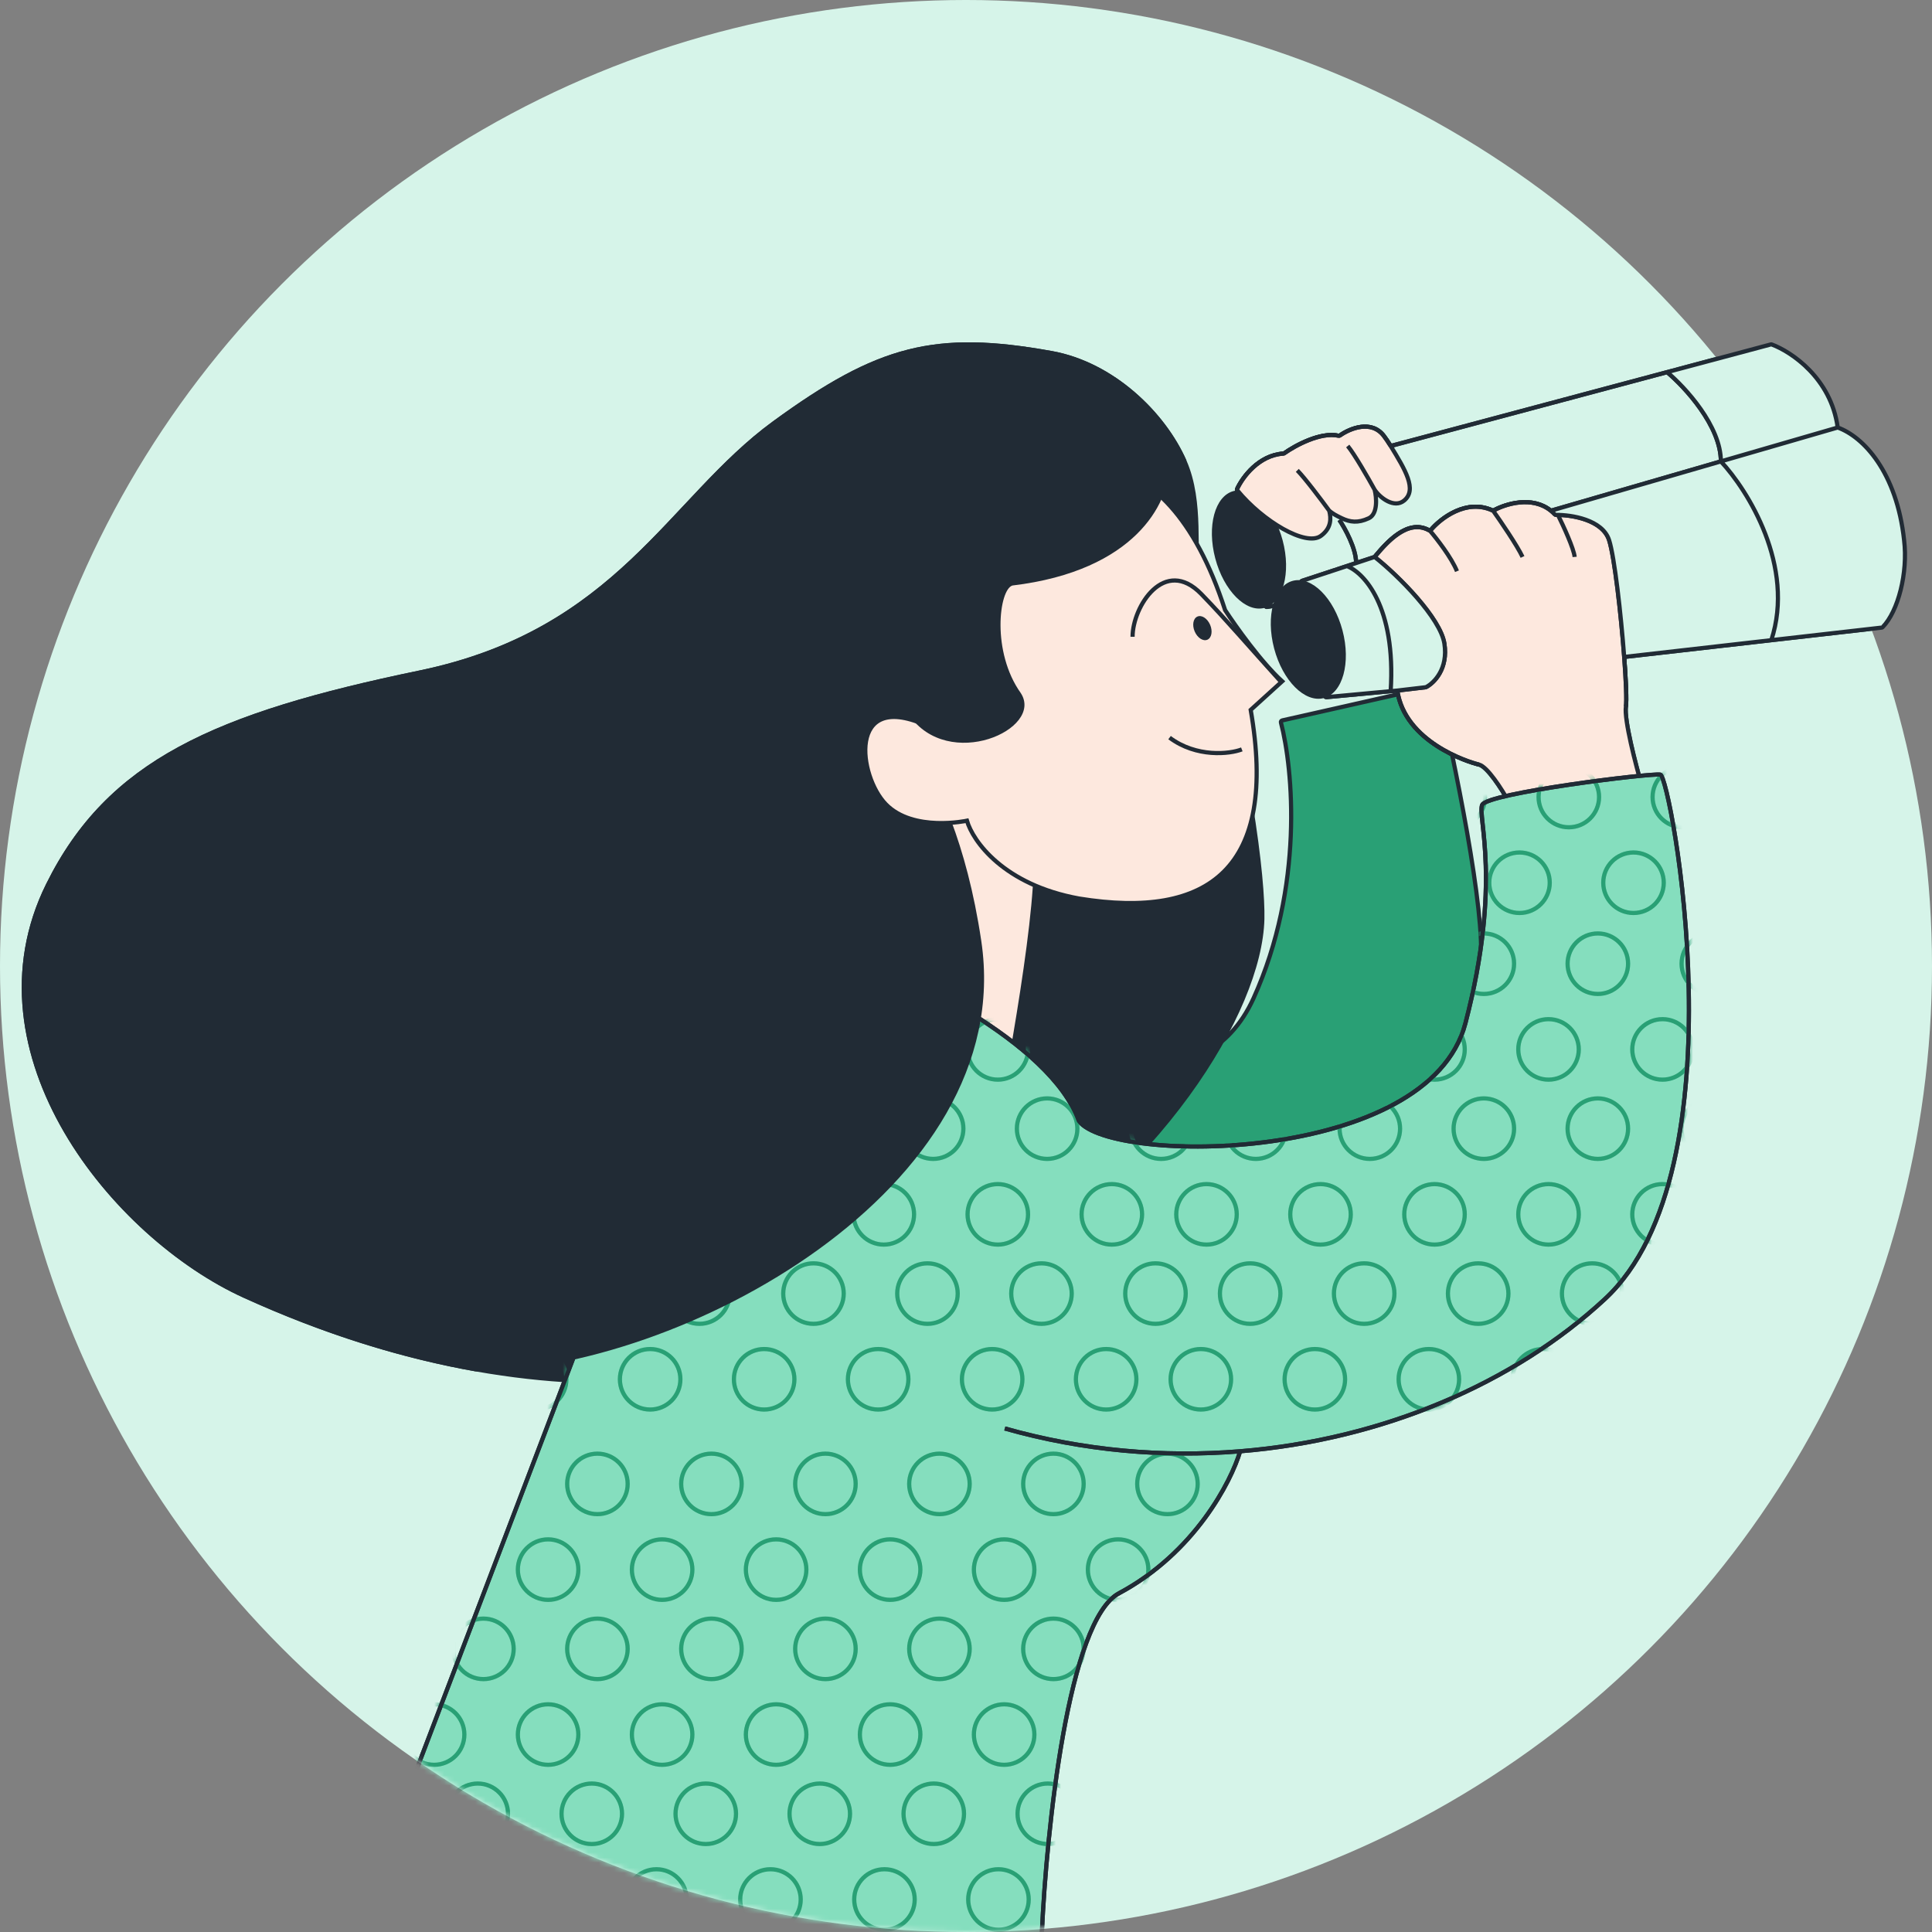 <?xml version="1.0" encoding="UTF-8"?> <svg xmlns="http://www.w3.org/2000/svg" width="376" height="376" viewBox="0 0 376 376" fill="none"><rect x="0" y="0" width="376" height="376" fill="#808080" stroke="none"/> <circle cx="188" cy="188" r="188" fill="#D6F4E9"></circle> <mask id="mask0_1215_568" style="mask-type:alpha" maskUnits="userSpaceOnUse" x="0" y="0" width="376" height="376"> <circle cx="188" cy="188" r="188" fill="#D6F4E9"></circle> </mask> <g mask="url(#mask0_1215_568)"> <path d="M243.97 194.259C234.294 215.649 207.52 207.595 194.33 200.414C194.036 200.254 193.713 200.587 193.882 200.877L218.322 242.774C218.399 242.907 218.558 242.968 218.704 242.921L283.683 222.128C283.803 222.089 283.89 221.99 283.906 221.865C284.901 214.343 287.095 197.246 288.133 187.389C289.172 177.517 282.99 147.703 279.7 133.72C279.659 133.545 279.486 133.445 279.311 133.484L249.538 140.208C249.356 140.249 249.243 140.424 249.29 140.604C251.657 149.666 253.797 172.537 243.97 194.259Z" fill="#33C892"></path> <path d="M243.97 194.259C234.294 215.649 207.52 207.595 194.33 200.414C194.036 200.254 193.713 200.587 193.882 200.877L218.322 242.774C218.399 242.907 218.558 242.968 218.704 242.921L283.683 222.128C283.803 222.089 283.89 221.99 283.906 221.865C284.901 214.343 287.095 197.246 288.133 187.389C289.172 177.517 282.99 147.703 279.7 133.72C279.659 133.545 279.486 133.445 279.311 133.484L249.538 140.208C249.356 140.249 249.243 140.424 249.29 140.604C251.657 149.666 253.797 172.537 243.97 194.259Z" fill="black" fill-opacity="0.2"></path> <path d="M243.97 194.259C234.294 215.649 207.52 207.595 194.33 200.414C194.036 200.254 193.713 200.587 193.882 200.877L218.322 242.774C218.399 242.907 218.558 242.968 218.704 242.921L283.683 222.128C283.803 222.089 283.89 221.99 283.906 221.865C284.901 214.343 287.095 197.246 288.133 187.389C289.172 177.517 282.99 147.703 279.7 133.72C279.659 133.545 279.486 133.445 279.311 133.484L249.538 140.208C249.356 140.249 249.243 140.424 249.29 140.604C251.657 149.666 253.797 172.537 243.97 194.259Z" stroke="#212B35" stroke-width="0.814"></path> <path d="M293.59 155.96C292.284 153.612 289.461 149.171 287.806 148.789C285.679 148.298 273.412 144.373 271.94 134.395L270.647 134.515L258.164 135.677C257.998 135.692 257.848 135.581 257.813 135.418L253.921 116.894L246.604 118.117C246.368 118.157 246.169 117.938 246.217 117.703C247.4 111.943 243.155 100.632 240.76 95.434C240.72 95.349 240.72 95.256 240.759 95.171C241.799 92.908 244.941 88.584 249.762 88.276C249.825 88.272 249.884 88.252 249.935 88.216C252.075 86.7 257.019 84.008 260.503 84.799C260.599 84.82 260.699 84.802 260.779 84.745C262.696 83.391 266.891 81.636 269.323 84.835C269.709 85.344 270.113 85.938 270.519 86.59C270.595 86.713 270.743 86.772 270.883 86.735L324.444 72.425L344.627 67.033C344.691 67.016 344.757 67.018 344.82 67.041C348.617 68.455 356.35 73.596 357.647 83.2C362.663 84.999 369.13 91.901 370.569 105.117C371.347 111.474 369.403 118.998 366.395 122.049C366.344 122.101 366.277 122.132 366.204 122.141L344.726 124.589L316.095 127.853C316.446 132.513 316.605 136.334 316.429 137.503C316.048 140.045 318.311 148.76 319.59 153.154C319.647 153.351 319.512 153.551 319.308 153.572L293.91 156.127C293.779 156.141 293.654 156.075 293.59 155.96Z" fill="#D6F4E9"></path> <path d="M271.94 134.395C273.412 144.373 285.679 148.298 287.806 148.789C289.461 149.171 292.284 153.612 293.59 155.96C293.654 156.075 293.779 156.141 293.91 156.127L319.308 153.572C319.512 153.551 319.647 153.351 319.59 153.154C318.311 148.76 316.048 140.045 316.429 137.503C316.605 136.334 316.446 132.513 316.095 127.853M271.94 134.395L277.444 133.748C277.482 133.743 277.517 133.733 277.551 133.715C279.089 132.918 281.876 130.154 281.099 125.236C280.314 120.263 272.158 112.041 267.524 108.388M271.94 134.395L270.647 134.515M267.524 108.388C269.716 105.768 273.838 100.893 278.07 103.175C278.213 103.253 278.395 103.224 278.502 103.1C280.518 100.757 285.41 97.058 290.43 99.32C290.528 99.364 290.64 99.362 290.733 99.311C293.121 98.015 298.229 96.487 301.827 99.392M267.524 108.388L263.925 109.574M301.827 99.392C302.09 99.604 302.344 99.84 302.589 100.101C302.654 100.17 302.742 100.209 302.837 100.208C305.836 100.186 311.871 101.127 313.158 105.117C314.209 108.376 315.463 119.471 316.095 127.853M301.827 99.392L334.912 89.795M357.647 83.2C362.663 84.999 369.13 91.901 370.569 105.117C371.347 111.474 369.403 118.998 366.395 122.049C366.344 122.101 366.277 122.132 366.204 122.141L344.726 124.589M357.647 83.2C356.35 73.596 348.617 68.455 344.82 67.041C344.757 67.018 344.691 67.016 344.627 67.033L324.444 72.425M357.647 83.2L334.912 89.795M316.095 127.853L344.726 124.589M253.921 116.894L257.813 135.418C257.848 135.581 257.998 135.692 258.164 135.677L270.647 134.515M253.921 116.894L253.19 113.418C253.156 113.255 253.25 113.092 253.408 113.04L262.126 110.167M253.921 116.894L246.604 118.117C246.368 118.157 246.169 117.938 246.217 117.703C247.4 111.943 243.155 100.632 240.76 95.434C240.72 95.349 240.72 95.256 240.759 95.171C241.799 92.908 244.941 88.584 249.762 88.276C249.825 88.272 249.884 88.252 249.935 88.216C252.075 86.7 257.019 84.008 260.503 84.799C260.599 84.82 260.699 84.802 260.779 84.745C262.696 83.391 266.891 81.636 269.323 84.835C269.709 85.344 270.113 85.938 270.519 86.59C270.595 86.713 270.743 86.772 270.883 86.735L324.444 72.425M324.444 72.425C327.933 75.343 334.912 82.902 334.912 89.795M334.912 89.795C340.146 95.398 349.436 110.201 344.726 124.589M260.654 101.184C261.744 102.795 263.925 106.728 263.925 109.574M263.925 109.574L262.126 110.167M262.126 110.167C265.408 111.399 271.706 117.994 270.647 134.515" stroke="#212B35" stroke-width="0.814"></path> <ellipse cx="243.073" cy="106.938" rx="6.788" ry="11.761" transform="rotate(-14.821 243.073 106.938)" fill="#212B35"></ellipse> <path d="M287.806 148.789C289.461 149.171 292.284 153.612 293.59 155.96C293.654 156.075 293.779 156.141 293.91 156.128L319.308 153.572C319.512 153.551 319.647 153.351 319.59 153.155C318.311 148.76 316.048 140.045 316.429 137.503C316.605 136.334 316.446 132.513 316.095 127.853C315.463 119.471 314.209 108.376 313.158 105.117C311.921 101.282 306.298 100.264 303.2 100.211C303.075 100.208 302.955 100.208 302.839 100.209C302.744 100.209 302.654 100.17 302.589 100.101C302.344 99.84 302.09 99.605 301.827 99.393C298.153 96.426 292.906 98.082 290.586 99.393C285.352 96.906 280.227 100.974 278.319 103.318C274.136 100.783 270.025 105.41 267.74 108.131C267.621 108.272 267.64 108.481 267.784 108.596C272.457 112.345 280.329 120.355 281.099 125.236C281.876 130.155 279.089 132.918 277.551 133.716C277.517 133.733 277.482 133.743 277.444 133.748L271.94 134.395C273.412 144.373 285.679 148.298 287.806 148.789Z" fill="#FDE8DE"></path> <path d="M249.762 88.276C244.975 88.582 241.843 92.848 240.781 95.123C240.729 95.234 240.747 95.363 240.825 95.457C245.75 101.441 254.136 106.423 257.056 104.3C259.14 102.784 259.073 100.865 258.691 99.393C259.326 99.937 260.006 100.326 261.145 100.865C262.743 101.62 264.252 101.846 266.379 100.865C268.187 100.03 267.905 96.776 267.524 95.304C268.614 96.939 271.351 98.971 273.248 97.43C275.85 95.316 273.492 91.456 270.697 86.881L270.647 86.798C270.198 86.064 269.75 85.397 269.323 84.835C266.891 81.636 262.696 83.391 260.779 84.745C260.699 84.802 260.599 84.821 260.503 84.799C257.019 84.009 252.075 86.7 249.935 88.216C249.884 88.252 249.825 88.272 249.762 88.276Z" fill="#FDE8DE"></path> <path d="M271.94 134.395C273.412 144.373 285.679 148.298 287.806 148.789C289.461 149.171 292.284 153.612 293.59 155.96C293.654 156.075 293.779 156.141 293.91 156.128L319.308 153.572C319.512 153.551 319.647 153.351 319.59 153.155C318.311 148.76 316.048 140.045 316.429 137.503C316.605 136.334 316.446 132.513 316.095 127.853C315.463 119.471 314.209 108.376 313.158 105.117C311.921 101.282 306.298 100.264 303.2 100.211M271.94 134.395L277.444 133.748C277.482 133.743 277.517 133.733 277.551 133.716C279.089 132.918 281.876 130.155 281.099 125.236C280.329 120.355 272.457 112.345 267.784 108.596C267.64 108.481 267.621 108.272 267.74 108.131C270.025 105.41 274.136 100.783 278.319 103.318M271.94 134.395L270.647 134.516M278.319 103.318C280.227 100.974 285.352 96.906 290.586 99.393M278.319 103.318C279.627 104.845 282.506 108.552 283.553 111.169M290.586 99.393C292.906 98.082 298.153 96.426 301.827 99.393C302.09 99.605 302.344 99.84 302.589 100.101C302.654 100.17 302.744 100.209 302.839 100.209C302.955 100.208 303.075 100.208 303.2 100.211M290.586 99.393C292.058 101.464 295.264 106.164 296.311 108.389M267.524 95.304C268.614 96.939 271.351 98.971 273.248 97.43C275.865 95.304 273.463 91.409 270.647 86.798C270.198 86.064 269.75 85.397 269.323 84.835C266.891 81.636 262.696 83.391 260.779 84.745C260.699 84.802 260.599 84.821 260.503 84.799C257.019 84.009 252.075 86.7 249.935 88.216C249.884 88.252 249.825 88.272 249.762 88.276C244.975 88.582 241.843 92.848 240.781 95.123C240.729 95.234 240.747 95.363 240.825 95.457C245.75 101.441 254.136 106.423 257.056 104.3C259.14 102.784 259.073 100.865 258.691 99.393M267.524 95.304C267.905 96.776 268.187 100.03 266.379 100.865C264.252 101.846 262.743 101.62 261.145 100.865C260.006 100.326 259.326 99.937 258.691 99.393M267.524 95.304C266.324 93.123 263.598 88.368 262.29 86.798M258.691 99.393C257.219 97.375 253.915 92.981 252.476 91.542M303.2 100.211C304.229 102.282 306.321 106.818 306.452 108.389" stroke="#212B35" stroke-width="0.814"></path> <path d="M246.076 178.865C246.259 171.28 243.747 147.89 233.744 112.126C232.596 108.022 234.516 97.794 230.885 89.579C226.776 80.281 216.781 70.488 204.715 68.316C181.989 64.225 170.849 67.085 150.403 82.021C129.957 96.957 120.18 122.494 81.585 130.498C41.708 138.767 20.918 147.945 8.989 172.019C-7.43 205.156 21.92 240.959 47.404 252.556C166.512 306.759 245.201 215.207 246.076 178.865Z" fill="#212B35"></path> <path d="M159.076 217.296L171.95 151.586C172.48 148.881 175.673 147.681 177.854 149.368L200.154 166.621C201.057 167.32 201.594 168.391 201.56 169.533C201.086 185.374 194.288 219.85 192.799 227.242C192.612 228.166 192.087 228.971 191.282 229.462C178.531 237.242 166.097 226.674 160.033 220.542C159.19 219.689 158.845 218.473 159.076 217.296Z" fill="#FDE8DE" stroke="#212B35" stroke-width="0.814"></path> <path d="M209.933 218.097C204.428 202.761 175.48 188.96 161.444 183.878C161.301 183.826 161.148 183.883 161.066 184.011L115.101 255.077C115.088 255.097 115.078 255.117 115.07 255.139L81.133 344.222C81.089 344.339 81.114 344.47 81.199 344.561C111.512 377.027 174.471 379.395 202.481 376.499C202.642 376.482 202.757 376.359 202.764 376.197C203.663 356.141 207.901 315.274 217.8 310.064C232.455 302.213 239.608 288.38 241.353 282.445C269.124 280.189 294.677 269.202 312.34 252.816C339.491 227.628 325.098 151.08 323.135 150.753C321.172 150.425 289.441 154.351 288.46 156.641C287.478 158.931 292.385 171.689 285.188 199.168C278.001 226.608 216.336 226.646 209.975 218.176C209.956 218.151 209.944 218.126 209.933 218.097Z" fill="#33C892"></path> <path d="M209.933 218.097C204.428 202.761 175.48 188.96 161.444 183.878C161.301 183.826 161.148 183.883 161.066 184.011L115.101 255.077C115.088 255.097 115.078 255.117 115.07 255.139L81.133 344.222C81.089 344.339 81.114 344.47 81.199 344.561C111.512 377.027 174.471 379.395 202.481 376.499C202.642 376.482 202.757 376.359 202.764 376.197C203.663 356.141 207.901 315.274 217.8 310.064C232.455 302.213 239.608 288.38 241.353 282.445C269.124 280.189 294.677 269.202 312.34 252.816C339.491 227.628 325.098 151.08 323.135 150.753C321.172 150.425 289.441 154.351 288.46 156.641C287.478 158.931 292.385 171.689 285.188 199.168C278.001 226.608 216.336 226.646 209.975 218.176C209.956 218.151 209.944 218.126 209.933 218.097Z" fill="white" fill-opacity="0.4"></path> <path d="M195.555 278.005C210.875 282.35 226.434 283.657 241.353 282.445M241.353 282.445C269.124 280.189 294.677 269.202 312.34 252.816C339.491 227.628 325.098 151.08 323.135 150.753C321.172 150.425 289.441 154.351 288.46 156.641C287.478 158.931 292.385 171.689 285.188 199.168C278.001 226.608 216.336 226.646 209.975 218.176C209.956 218.151 209.944 218.126 209.933 218.097C204.428 202.761 175.48 188.96 161.444 183.878C161.301 183.826 161.148 183.883 161.066 184.011L115.101 255.077C115.088 255.097 115.078 255.117 115.07 255.139L81.133 344.222C81.089 344.339 81.114 344.47 81.199 344.561C111.512 377.027 174.471 379.395 202.481 376.499C202.642 376.482 202.757 376.359 202.764 376.197C203.663 356.141 207.901 315.274 217.8 310.064C232.455 302.213 239.608 288.38 241.353 282.445Z" stroke="#212B35" stroke-width="0.814"></path> <mask id="mask1_1215_568" style="mask-type:alpha" maskUnits="userSpaceOnUse" x="80" y="150" width="250" height="228"> <path d="M209.937 218.096C204.432 202.76 175.484 188.959 161.448 183.877C161.305 183.825 161.152 183.882 161.07 184.01L115.104 255.076C115.092 255.096 115.082 255.116 115.073 255.138L81.137 344.221C81.093 344.338 81.118 344.469 81.203 344.56C111.516 377.026 174.475 379.394 202.485 376.498C202.646 376.481 202.761 376.358 202.768 376.196C203.667 356.14 207.904 315.273 217.804 310.063C232.459 302.212 239.612 288.379 241.357 282.444C269.128 280.188 294.681 269.201 312.344 252.815C339.495 227.627 325.102 151.079 323.139 150.752C321.176 150.425 289.445 154.35 288.463 156.64C287.482 158.93 292.389 171.688 285.192 199.167C278.005 226.607 216.34 226.645 209.979 218.175C209.96 218.15 209.948 218.125 209.937 218.096Z" fill="#85DEBE"></path> <path d="M195.559 278.004C210.879 282.349 226.438 283.656 241.357 282.444M241.357 282.444C269.128 280.188 294.681 269.201 312.344 252.815C339.495 227.627 325.102 151.079 323.139 150.752C321.176 150.425 289.445 154.35 288.463 156.64C287.482 158.93 292.389 171.688 285.192 199.167C278.005 226.607 216.34 226.645 209.979 218.175C209.96 218.15 209.948 218.125 209.937 218.096C204.432 202.76 175.484 188.959 161.448 183.877C161.305 183.825 161.152 183.882 161.07 184.01L115.104 255.076C115.092 255.096 115.082 255.116 115.073 255.138L81.137 344.221C81.093 344.338 81.118 344.469 81.203 344.56C111.516 377.026 174.475 379.394 202.485 376.498C202.646 376.481 202.761 376.358 202.768 376.196C203.667 356.14 207.904 315.273 217.804 310.063C232.459 302.212 239.612 288.379 241.357 282.444Z" stroke="black" stroke-width="0.814"></path> </mask> <g mask="url(#mask1_1215_568)"> <circle cx="116.269" cy="288.793" r="5.887" stroke="#33C892" stroke-width="0.814"></circle> <circle cx="116.269" cy="288.793" r="5.887" stroke="black" stroke-opacity="0.2" stroke-width="0.814"></circle> <circle cx="94.081" cy="320.895" r="5.887" stroke="#33C892" stroke-width="0.814"></circle> <circle cx="94.081" cy="320.895" r="5.887" stroke="black" stroke-opacity="0.2" stroke-width="0.814"></circle> <circle cx="92.98" cy="352.994" r="5.887" stroke="#33C892" stroke-width="0.814"></circle> <circle cx="92.98" cy="352.994" r="5.887" stroke="black" stroke-opacity="0.2" stroke-width="0.814"></circle> <circle cx="106.671" cy="305.473" r="5.887" stroke="#33C892" stroke-width="0.814"></circle> <circle cx="106.671" cy="305.473" r="5.887" stroke="black" stroke-opacity="0.2" stroke-width="0.814"></circle> <circle cx="84.484" cy="337.574" r="5.887" stroke="#33C892" stroke-width="0.814"></circle> <circle cx="84.484" cy="337.574" r="5.887" stroke="black" stroke-opacity="0.2" stroke-width="0.814"></circle> <circle cx="83.382" cy="369.674" r="5.887" stroke="#33C892" stroke-width="0.814"></circle> <circle cx="83.382" cy="369.674" r="5.887" stroke="black" stroke-opacity="0.2" stroke-width="0.814"></circle> <circle cx="138.456" cy="288.793" r="5.887" stroke="#33C892" stroke-width="0.814"></circle> <circle cx="138.456" cy="288.793" r="5.887" stroke="black" stroke-opacity="0.2" stroke-width="0.814"></circle> <circle cx="116.269" cy="320.895" r="5.887" stroke="#33C892" stroke-width="0.814"></circle> <circle cx="116.269" cy="320.895" r="5.887" stroke="black" stroke-opacity="0.2" stroke-width="0.814"></circle> <circle cx="115.169" cy="352.994" r="5.887" stroke="#33C892" stroke-width="0.814"></circle> <circle cx="115.169" cy="352.994" r="5.887" stroke="black" stroke-opacity="0.2" stroke-width="0.814"></circle> <circle cx="128.859" cy="305.473" r="5.887" stroke="#33C892" stroke-width="0.814"></circle> <circle cx="128.859" cy="305.473" r="5.887" stroke="black" stroke-opacity="0.2" stroke-width="0.814"></circle> <circle cx="106.671" cy="337.574" r="5.887" stroke="#33C892" stroke-width="0.814"></circle> <circle cx="106.671" cy="337.574" r="5.887" stroke="black" stroke-opacity="0.2" stroke-width="0.814"></circle> <circle cx="105.57" cy="369.674" r="5.887" stroke="#33C892" stroke-width="0.814"></circle> <circle cx="105.57" cy="369.674" r="5.887" stroke="black" stroke-opacity="0.2" stroke-width="0.814"></circle> <circle cx="160.642" cy="288.793" r="5.887" stroke="#33C892" stroke-width="0.814"></circle> <circle cx="160.642" cy="288.793" r="5.887" stroke="black" stroke-opacity="0.2" stroke-width="0.814"></circle> <circle cx="138.456" cy="320.895" r="5.887" stroke="#33C892" stroke-width="0.814"></circle> <circle cx="138.456" cy="320.895" r="5.887" stroke="black" stroke-opacity="0.2" stroke-width="0.814"></circle> <circle cx="137.355" cy="352.994" r="5.887" stroke="#33C892" stroke-width="0.814"></circle> <circle cx="137.355" cy="352.994" r="5.887" stroke="black" stroke-opacity="0.2" stroke-width="0.814"></circle> <circle cx="151.046" cy="305.473" r="5.887" stroke="#33C892" stroke-width="0.814"></circle> <circle cx="151.046" cy="305.473" r="5.887" stroke="black" stroke-opacity="0.2" stroke-width="0.814"></circle> <circle cx="128.859" cy="337.574" r="5.887" stroke="#33C892" stroke-width="0.814"></circle> <circle cx="128.859" cy="337.574" r="5.887" stroke="black" stroke-opacity="0.2" stroke-width="0.814"></circle> <circle cx="127.757" cy="369.674" r="5.887" stroke="#33C892" stroke-width="0.814"></circle> <circle cx="127.757" cy="369.674" r="5.887" stroke="black" stroke-opacity="0.2" stroke-width="0.814"></circle> <circle cx="182.829" cy="288.793" r="5.887" stroke="#33C892" stroke-width="0.814"></circle> <circle cx="182.829" cy="288.793" r="5.887" stroke="black" stroke-opacity="0.2" stroke-width="0.814"></circle> <circle cx="160.642" cy="320.895" r="5.887" stroke="#33C892" stroke-width="0.814"></circle> <circle cx="160.642" cy="320.895" r="5.887" stroke="black" stroke-opacity="0.2" stroke-width="0.814"></circle> <circle cx="159.54" cy="352.993" r="5.887" stroke="#33C892" stroke-width="0.814"></circle> <circle cx="159.54" cy="352.993" r="5.887" stroke="black" stroke-opacity="0.2" stroke-width="0.814"></circle> <circle cx="173.232" cy="305.472" r="5.887" stroke="#33C892" stroke-width="0.814"></circle> <circle cx="173.232" cy="305.472" r="5.887" stroke="black" stroke-opacity="0.2" stroke-width="0.814"></circle> <circle cx="151.046" cy="337.574" r="5.887" stroke="#33C892" stroke-width="0.814"></circle> <circle cx="151.046" cy="337.574" r="5.887" stroke="black" stroke-opacity="0.2" stroke-width="0.814"></circle> <circle cx="149.945" cy="369.674" r="5.887" stroke="#33C892" stroke-width="0.814"></circle> <circle cx="149.945" cy="369.674" r="5.887" stroke="black" stroke-opacity="0.2" stroke-width="0.814"></circle> <circle cx="205.015" cy="288.793" r="5.887" stroke="#33C892" stroke-width="0.814"></circle> <circle cx="205.015" cy="288.793" r="5.887" stroke="black" stroke-opacity="0.2" stroke-width="0.814"></circle> <circle cx="182.829" cy="320.895" r="5.887" stroke="#33C892" stroke-width="0.814"></circle> <circle cx="182.829" cy="320.895" r="5.887" stroke="black" stroke-opacity="0.2" stroke-width="0.814"></circle> <circle cx="181.728" cy="352.993" r="5.887" stroke="#33C892" stroke-width="0.814"></circle> <circle cx="181.728" cy="352.993" r="5.887" stroke="black" stroke-opacity="0.2" stroke-width="0.814"></circle> <circle cx="195.421" cy="305.473" r="5.887" stroke="#33C892" stroke-width="0.814"></circle> <circle cx="195.421" cy="305.473" r="5.887" stroke="black" stroke-opacity="0.2" stroke-width="0.814"></circle> <circle cx="173.232" cy="337.573" r="5.887" stroke="#33C892" stroke-width="0.814"></circle> <circle cx="173.232" cy="337.573" r="5.887" stroke="black" stroke-opacity="0.2" stroke-width="0.814"></circle> <circle cx="172.13" cy="369.673" r="5.887" stroke="#33C892" stroke-width="0.814"></circle> <circle cx="172.13" cy="369.673" r="5.887" stroke="black" stroke-opacity="0.2" stroke-width="0.814"></circle> <circle cx="227.204" cy="288.793" r="5.887" stroke="#33C892" stroke-width="0.814"></circle> <circle cx="227.204" cy="288.793" r="5.887" stroke="black" stroke-opacity="0.2" stroke-width="0.814"></circle> <circle cx="205.015" cy="320.895" r="5.887" stroke="#33C892" stroke-width="0.814"></circle> <circle cx="205.015" cy="320.895" r="5.887" stroke="black" stroke-opacity="0.2" stroke-width="0.814"></circle> <circle cx="203.917" cy="352.993" r="5.887" stroke="#33C892" stroke-width="0.814"></circle> <circle cx="203.917" cy="352.993" r="5.887" stroke="black" stroke-opacity="0.2" stroke-width="0.814"></circle> <circle cx="217.605" cy="305.473" r="5.887" stroke="#33C892" stroke-width="0.814"></circle> <circle cx="217.605" cy="305.473" r="5.887" stroke="black" stroke-opacity="0.2" stroke-width="0.814"></circle> <circle cx="195.421" cy="337.574" r="5.887" stroke="#33C892" stroke-width="0.814"></circle> <circle cx="195.421" cy="337.574" r="5.887" stroke="black" stroke-opacity="0.2" stroke-width="0.814"></circle> <circle cx="194.316" cy="369.674" r="5.887" stroke="#33C892" stroke-width="0.814"></circle> <circle cx="194.316" cy="369.674" r="5.887" stroke="black" stroke-opacity="0.2" stroke-width="0.814"></circle> <circle cx="137.228" cy="187.553" r="5.887" stroke="#33C892" stroke-width="0.814"></circle> <circle cx="137.228" cy="187.553" r="5.887" stroke="black" stroke-opacity="0.2" stroke-width="0.814"></circle> <circle cx="115.04" cy="219.655" r="5.887" stroke="#33C892" stroke-width="0.814"></circle> <circle cx="115.04" cy="219.655" r="5.887" stroke="black" stroke-opacity="0.2" stroke-width="0.814"></circle> <circle cx="113.939" cy="251.753" r="5.887" stroke="#33C892" stroke-width="0.814"></circle> <circle cx="113.939" cy="251.753" r="5.887" stroke="black" stroke-opacity="0.2" stroke-width="0.814"></circle> <circle cx="127.63" cy="204.232" r="5.887" stroke="#33C892" stroke-width="0.814"></circle> <circle cx="127.63" cy="204.232" r="5.887" stroke="black" stroke-opacity="0.2" stroke-width="0.814"></circle> <circle cx="105.443" cy="236.333" r="5.887" stroke="#33C892" stroke-width="0.814"></circle> <circle cx="105.443" cy="236.333" r="5.887" stroke="black" stroke-opacity="0.2" stroke-width="0.814"></circle> <circle cx="104.341" cy="268.433" r="5.887" stroke="#33C892" stroke-width="0.814"></circle> <circle cx="104.341" cy="268.433" r="5.887" stroke="black" stroke-opacity="0.2" stroke-width="0.814"></circle> <circle cx="159.415" cy="187.553" r="5.887" stroke="#33C892" stroke-width="0.814"></circle> <circle cx="159.415" cy="187.553" r="5.887" stroke="black" stroke-opacity="0.2" stroke-width="0.814"></circle> <circle cx="137.228" cy="219.655" r="5.887" stroke="#33C892" stroke-width="0.814"></circle> <circle cx="137.228" cy="219.655" r="5.887" stroke="black" stroke-opacity="0.2" stroke-width="0.814"></circle> <circle cx="136.128" cy="251.753" r="5.887" stroke="#33C892" stroke-width="0.814"></circle> <circle cx="136.128" cy="251.753" r="5.887" stroke="black" stroke-opacity="0.2" stroke-width="0.814"></circle> <circle cx="149.818" cy="204.232" r="5.887" stroke="#33C892" stroke-width="0.814"></circle> <circle cx="149.818" cy="204.232" r="5.887" stroke="black" stroke-opacity="0.2" stroke-width="0.814"></circle> <circle cx="127.63" cy="236.333" r="5.887" stroke="#33C892" stroke-width="0.814"></circle> <circle cx="127.63" cy="236.333" r="5.887" stroke="black" stroke-opacity="0.2" stroke-width="0.814"></circle> <circle cx="126.529" cy="268.433" r="5.887" stroke="#33C892" stroke-width="0.814"></circle> <circle cx="126.529" cy="268.433" r="5.887" stroke="black" stroke-opacity="0.2" stroke-width="0.814"></circle> <circle cx="181.603" cy="187.553" r="5.887" stroke="#33C892" stroke-width="0.814"></circle> <circle cx="181.603" cy="187.553" r="5.887" stroke="black" stroke-opacity="0.2" stroke-width="0.814"></circle> <circle cx="159.415" cy="219.655" r="5.887" stroke="#33C892" stroke-width="0.814"></circle> <circle cx="159.415" cy="219.655" r="5.887" stroke="black" stroke-opacity="0.2" stroke-width="0.814"></circle> <circle cx="158.314" cy="251.753" r="5.887" stroke="#33C892" stroke-width="0.814"></circle> <circle cx="158.314" cy="251.753" r="5.887" stroke="black" stroke-opacity="0.2" stroke-width="0.814"></circle> <circle cx="172.005" cy="204.232" r="5.887" stroke="#33C892" stroke-width="0.814"></circle> <circle cx="172.005" cy="204.232" r="5.887" stroke="black" stroke-opacity="0.2" stroke-width="0.814"></circle> <circle cx="149.818" cy="236.333" r="5.887" stroke="#33C892" stroke-width="0.814"></circle> <circle cx="149.818" cy="236.333" r="5.887" stroke="black" stroke-opacity="0.2" stroke-width="0.814"></circle> <circle cx="148.716" cy="268.433" r="5.887" stroke="#33C892" stroke-width="0.814"></circle> <circle cx="148.716" cy="268.433" r="5.887" stroke="black" stroke-opacity="0.2" stroke-width="0.814"></circle> <circle cx="203.788" cy="187.553" r="5.887" stroke="#33C892" stroke-width="0.814"></circle> <circle cx="203.788" cy="187.553" r="5.887" stroke="black" stroke-opacity="0.2" stroke-width="0.814"></circle> <circle cx="181.603" cy="219.655" r="5.887" stroke="#33C892" stroke-width="0.814"></circle> <circle cx="181.603" cy="219.655" r="5.887" stroke="black" stroke-opacity="0.2" stroke-width="0.814"></circle> <circle cx="180.501" cy="251.753" r="5.887" stroke="#33C892" stroke-width="0.814"></circle> <circle cx="180.501" cy="251.753" r="5.887" stroke="black" stroke-opacity="0.2" stroke-width="0.814"></circle> <circle cx="194.191" cy="204.232" r="5.887" stroke="#33C892" stroke-width="0.814"></circle> <circle cx="194.191" cy="204.232" r="5.887" stroke="black" stroke-opacity="0.2" stroke-width="0.814"></circle> <circle cx="172.005" cy="236.333" r="5.887" stroke="#33C892" stroke-width="0.814"></circle> <circle cx="172.005" cy="236.333" r="5.887" stroke="black" stroke-opacity="0.2" stroke-width="0.814"></circle> <circle cx="170.904" cy="268.433" r="5.887" stroke="#33C892" stroke-width="0.814"></circle> <circle cx="170.904" cy="268.433" r="5.887" stroke="black" stroke-opacity="0.2" stroke-width="0.814"></circle> <circle cx="225.974" cy="187.553" r="5.887" stroke="#33C892" stroke-width="0.814"></circle> <circle cx="225.974" cy="187.553" r="5.887" stroke="black" stroke-opacity="0.2" stroke-width="0.814"></circle> <circle cx="203.788" cy="219.655" r="5.887" stroke="#33C892" stroke-width="0.814"></circle> <circle cx="203.788" cy="219.655" r="5.887" stroke="black" stroke-opacity="0.2" stroke-width="0.814"></circle> <circle cx="202.689" cy="251.753" r="5.887" stroke="#33C892" stroke-width="0.814"></circle> <circle cx="202.689" cy="251.753" r="5.887" stroke="black" stroke-opacity="0.2" stroke-width="0.814"></circle> <circle cx="216.38" cy="204.232" r="5.887" stroke="#33C892" stroke-width="0.814"></circle> <circle cx="216.38" cy="204.232" r="5.887" stroke="black" stroke-opacity="0.2" stroke-width="0.814"></circle> <circle cx="194.191" cy="236.333" r="5.887" stroke="#33C892" stroke-width="0.814"></circle> <circle cx="194.191" cy="236.333" r="5.887" stroke="black" stroke-opacity="0.2" stroke-width="0.814"></circle> <circle cx="193.089" cy="268.433" r="5.887" stroke="#33C892" stroke-width="0.814"></circle> <circle cx="193.089" cy="268.433" r="5.887" stroke="black" stroke-opacity="0.2" stroke-width="0.814"></circle> <circle cx="248.163" cy="187.553" r="5.887" stroke="#33C892" stroke-width="0.814"></circle> <circle cx="248.163" cy="187.553" r="5.887" stroke="black" stroke-opacity="0.2" stroke-width="0.814"></circle> <circle cx="225.974" cy="219.655" r="5.887" stroke="#33C892" stroke-width="0.814"></circle> <circle cx="225.974" cy="219.655" r="5.887" stroke="black" stroke-opacity="0.2" stroke-width="0.814"></circle> <circle cx="224.876" cy="251.753" r="5.887" stroke="#33C892" stroke-width="0.814"></circle> <circle cx="224.876" cy="251.753" r="5.887" stroke="black" stroke-opacity="0.2" stroke-width="0.814"></circle> <circle cx="238.564" cy="204.232" r="5.887" stroke="#33C892" stroke-width="0.814"></circle> <circle cx="238.564" cy="204.232" r="5.887" stroke="black" stroke-opacity="0.2" stroke-width="0.814"></circle> <circle cx="216.38" cy="236.333" r="5.887" stroke="#33C892" stroke-width="0.814"></circle> <circle cx="216.38" cy="236.333" r="5.887" stroke="black" stroke-opacity="0.2" stroke-width="0.814"></circle> <circle cx="215.275" cy="268.433" r="5.887" stroke="#33C892" stroke-width="0.814"></circle> <circle cx="215.275" cy="268.433" r="5.887" stroke="black" stroke-opacity="0.2" stroke-width="0.814"></circle> <circle cx="266.591" cy="187.553" r="5.887" stroke="#33C892" stroke-width="0.814"></circle> <circle cx="266.591" cy="187.553" r="5.887" stroke="black" stroke-opacity="0.2" stroke-width="0.814"></circle> <circle cx="244.404" cy="219.655" r="5.887" stroke="#33C892" stroke-width="0.814"></circle> <circle cx="244.404" cy="219.655" r="5.887" stroke="black" stroke-opacity="0.2" stroke-width="0.814"></circle> <circle cx="243.302" cy="251.753" r="5.887" stroke="#33C892" stroke-width="0.814"></circle> <circle cx="243.302" cy="251.753" r="5.887" stroke="black" stroke-opacity="0.2" stroke-width="0.814"></circle> <circle cx="256.993" cy="204.232" r="5.887" stroke="#33C892" stroke-width="0.814"></circle> <circle cx="256.993" cy="204.232" r="5.887" stroke="black" stroke-opacity="0.2" stroke-width="0.814"></circle> <circle cx="234.806" cy="236.333" r="5.887" stroke="#33C892" stroke-width="0.814"></circle> <circle cx="234.806" cy="236.333" r="5.887" stroke="black" stroke-opacity="0.2" stroke-width="0.814"></circle> <circle cx="233.704" cy="268.433" r="5.887" stroke="#33C892" stroke-width="0.814"></circle> <circle cx="233.704" cy="268.433" r="5.887" stroke="black" stroke-opacity="0.2" stroke-width="0.814"></circle> <circle cx="288.779" cy="187.553" r="5.887" stroke="#33C892" stroke-width="0.814"></circle> <circle cx="288.779" cy="187.553" r="5.887" stroke="black" stroke-opacity="0.2" stroke-width="0.814"></circle> <circle cx="266.591" cy="219.655" r="5.887" stroke="#33C892" stroke-width="0.814"></circle> <circle cx="266.591" cy="219.655" r="5.887" stroke="black" stroke-opacity="0.2" stroke-width="0.814"></circle> <circle cx="265.491" cy="251.753" r="5.887" stroke="#33C892" stroke-width="0.814"></circle> <circle cx="265.491" cy="251.753" r="5.887" stroke="black" stroke-opacity="0.2" stroke-width="0.814"></circle> <circle cx="279.181" cy="204.232" r="5.887" stroke="#33C892" stroke-width="0.814"></circle> <circle cx="279.181" cy="204.232" r="5.887" stroke="black" stroke-opacity="0.2" stroke-width="0.814"></circle> <circle cx="256.993" cy="236.333" r="5.887" stroke="#33C892" stroke-width="0.814"></circle> <circle cx="256.993" cy="236.333" r="5.887" stroke="black" stroke-opacity="0.2" stroke-width="0.814"></circle> <circle cx="255.892" cy="268.433" r="5.887" stroke="#33C892" stroke-width="0.814"></circle> <circle cx="255.892" cy="268.433" r="5.887" stroke="black" stroke-opacity="0.2" stroke-width="0.814"></circle> <circle cx="310.966" cy="187.553" r="5.887" stroke="#33C892" stroke-width="0.814"></circle> <circle cx="310.966" cy="187.553" r="5.887" stroke="black" stroke-opacity="0.2" stroke-width="0.814"></circle> <circle cx="288.779" cy="219.655" r="5.887" stroke="#33C892" stroke-width="0.814"></circle> <circle cx="288.779" cy="219.655" r="5.887" stroke="black" stroke-opacity="0.2" stroke-width="0.814"></circle> <circle cx="287.677" cy="251.753" r="5.887" stroke="#33C892" stroke-width="0.814"></circle> <circle cx="287.677" cy="251.753" r="5.887" stroke="black" stroke-opacity="0.2" stroke-width="0.814"></circle> <circle cx="301.368" cy="204.232" r="5.887" stroke="#33C892" stroke-width="0.814"></circle> <circle cx="301.368" cy="204.232" r="5.887" stroke="black" stroke-opacity="0.2" stroke-width="0.814"></circle> <circle cx="279.181" cy="236.333" r="5.887" stroke="#33C892" stroke-width="0.814"></circle> <circle cx="279.181" cy="236.333" r="5.887" stroke="black" stroke-opacity="0.2" stroke-width="0.814"></circle> <circle cx="278.079" cy="268.433" r="5.887" stroke="#33C892" stroke-width="0.814"></circle> <circle cx="278.079" cy="268.433" r="5.887" stroke="black" stroke-opacity="0.2" stroke-width="0.814"></circle> <circle cx="333.152" cy="187.553" r="5.887" stroke="#33C892" stroke-width="0.814"></circle> <circle cx="333.152" cy="187.553" r="5.887" stroke="black" stroke-opacity="0.2" stroke-width="0.814"></circle> <circle cx="310.966" cy="219.655" r="5.887" stroke="#33C892" stroke-width="0.814"></circle> <circle cx="310.966" cy="219.655" r="5.887" stroke="black" stroke-opacity="0.2" stroke-width="0.814"></circle> <circle cx="309.865" cy="251.753" r="5.887" stroke="#33C892" stroke-width="0.814"></circle> <circle cx="309.865" cy="251.753" r="5.887" stroke="black" stroke-opacity="0.2" stroke-width="0.814"></circle> <circle cx="323.554" cy="204.232" r="5.887" stroke="#33C892" stroke-width="0.814"></circle> <circle cx="323.554" cy="204.232" r="5.887" stroke="black" stroke-opacity="0.2" stroke-width="0.814"></circle> <circle cx="301.368" cy="236.333" r="5.887" stroke="#33C892" stroke-width="0.814"></circle> <circle cx="301.368" cy="236.333" r="5.887" stroke="black" stroke-opacity="0.2" stroke-width="0.814"></circle> <circle cx="300.267" cy="268.433" r="5.887" stroke="#33C892" stroke-width="0.814"></circle> <circle cx="300.267" cy="268.433" r="5.887" stroke="black" stroke-opacity="0.2" stroke-width="0.814"></circle> <circle cx="333.152" cy="219.655" r="5.887" stroke="#33C892" stroke-width="0.814"></circle> <circle cx="333.152" cy="219.655" r="5.887" stroke="black" stroke-opacity="0.2" stroke-width="0.814"></circle> <circle cx="332.052" cy="251.753" r="5.887" stroke="#33C892" stroke-width="0.814"></circle> <circle cx="332.052" cy="251.753" r="5.887" stroke="black" stroke-opacity="0.2" stroke-width="0.814"></circle> <circle cx="323.554" cy="236.333" r="5.887" stroke="#33C892" stroke-width="0.814"></circle> <circle cx="323.554" cy="236.333" r="5.887" stroke="black" stroke-opacity="0.2" stroke-width="0.814"></circle> <circle cx="322.452" cy="268.433" r="5.887" stroke="#33C892" stroke-width="0.814"></circle> <circle cx="322.452" cy="268.433" r="5.887" stroke="black" stroke-opacity="0.2" stroke-width="0.814"></circle> <circle cx="260.943" cy="155.116" r="5.887" stroke="#33C892" stroke-width="0.814"></circle> <circle cx="260.943" cy="155.116" r="5.887" stroke="black" stroke-opacity="0.2" stroke-width="0.814"></circle> <circle cx="251.345" cy="171.796" r="5.887" stroke="#33C892" stroke-width="0.814"></circle> <circle cx="251.345" cy="171.796" r="5.887" stroke="black" stroke-opacity="0.2" stroke-width="0.814"></circle> <circle cx="283.132" cy="155.116" r="5.887" stroke="#33C892" stroke-width="0.814"></circle> <circle cx="283.132" cy="155.116" r="5.887" stroke="black" stroke-opacity="0.2" stroke-width="0.814"></circle> <circle cx="273.532" cy="171.796" r="5.887" stroke="#33C892" stroke-width="0.814"></circle> <circle cx="273.532" cy="171.796" r="5.887" stroke="black" stroke-opacity="0.2" stroke-width="0.814"></circle> <circle cx="305.318" cy="155.116" r="5.887" stroke="#33C892" stroke-width="0.814"></circle> <circle cx="305.318" cy="155.116" r="5.887" stroke="black" stroke-opacity="0.2" stroke-width="0.814"></circle> <circle cx="295.72" cy="171.796" r="5.887" stroke="#33C892" stroke-width="0.814"></circle> <circle cx="295.72" cy="171.796" r="5.887" stroke="black" stroke-opacity="0.2" stroke-width="0.814"></circle> <circle cx="327.505" cy="155.116" r="5.887" stroke="#33C892" stroke-width="0.814"></circle> <circle cx="327.505" cy="155.116" r="5.887" stroke="black" stroke-opacity="0.2" stroke-width="0.814"></circle> <circle cx="317.907" cy="171.796" r="5.887" stroke="#33C892" stroke-width="0.814"></circle> <circle cx="317.907" cy="171.796" r="5.887" stroke="black" stroke-opacity="0.2" stroke-width="0.814"></circle> </g> <path d="M195.555 278.005C210.875 282.35 226.434 283.657 241.353 282.445M241.353 282.445C269.124 280.189 294.677 269.202 312.34 252.816C339.491 227.628 325.098 151.08 323.135 150.753C321.172 150.425 289.441 154.351 288.46 156.641C287.478 158.931 292.385 171.689 285.188 199.168C278.001 226.608 216.336 226.646 209.975 218.176C209.956 218.151 209.944 218.126 209.933 218.097C204.428 202.761 175.48 188.96 161.444 183.878C161.301 183.826 161.148 183.883 161.066 184.011L115.101 255.077C115.088 255.097 115.078 255.117 115.07 255.139L81.133 344.222C81.089 344.339 81.114 344.47 81.199 344.561C111.512 377.027 174.471 379.395 202.481 376.499C202.642 376.482 202.757 376.359 202.764 376.197C203.663 356.141 207.901 315.274 217.8 310.064C232.455 302.213 239.608 288.38 241.353 282.445Z" stroke="#212B35" stroke-width="0.814"></path> <path d="M204.715 68.316C181.989 64.225 170.849 67.085 150.403 82.021C129.957 96.957 120.18 122.494 81.585 130.498C41.708 138.767 20.918 147.945 8.989 172.019C-7.43 205.156 21.92 240.959 47.404 252.556C63.177 259.734 78.242 264.356 92.51 266.889C132.093 266.889 198.173 231.552 190.976 183.138C185.218 144.406 168.076 137.667 176.909 139.139C184.596 150.261 203.242 141.92 198.662 134.886C192.938 126.872 194.41 114.768 197.027 113.95C221.103 111.071 230.776 95.904 230.885 89.579C226.776 80.281 216.781 70.488 204.715 68.316Z" fill="#212B35"></path> <path d="M238.424 118.732C226.482 81.9 203.918 88.617 194.128 96.58L179.898 141C164.94 134.548 167.066 151.047 172.398 156.518C177.731 161.989 188.183 159.724 188.183 159.724C189.319 163.659 195.276 172.197 210.015 174.873C235.303 178.987 248.754 168.986 243.408 138.158L249.534 132.596C245.478 128.932 240.437 121.827 238.424 118.732Z" fill="#FDE8DE" stroke="#212B35" stroke-width="0.814"></path> <path d="M220.417 123.929C220.417 118.04 226.632 108.227 233.809 115.619C238.642 120.597 242.988 125.728 249.367 132.761" stroke="#212B35" stroke-width="0.814"></path> <path d="M204.459 70.884C216.524 73.055 223.344 82.081 227.453 91.379C227.344 97.704 221.106 111.073 197.029 113.951C194.412 114.769 192.94 126.873 198.665 134.888C203.245 141.921 184.598 150.263 176.911 139.14C169.223 128.018 152.54 120.494 160.391 106.755C166.672 95.763 192.386 78.261 204.459 70.884Z" fill="#212B35"></path> <path d="M227.615 143.555C232.849 147.48 239.326 146.761 241.682 145.845" stroke="#212B35" stroke-width="0.814"></path> <ellipse cx="234.008" cy="122.246" rx="1.636" ry="2.453" transform="rotate(-23.106 234.008 122.246)" fill="#212B35"></ellipse> </g> <path fill-rule="evenodd" clip-rule="evenodd" d="M271.94 134.396L277.444 133.749C277.482 133.744 277.517 133.734 277.551 133.716C279.089 132.919 281.876 130.155 281.099 125.237C280.314 120.264 272.158 112.042 267.524 108.389L263.925 109.575L262.126 110.168L253.408 113.041C253.25 113.093 253.156 113.256 253.19 113.419L253.921 116.895L257.813 135.419C257.848 135.582 257.998 135.693 258.164 135.678L270.647 134.516L271.94 134.396ZM344.726 124.59L316.095 127.854C315.463 119.472 314.209 108.377 313.158 105.118C311.871 101.128 305.836 100.187 302.837 100.209C302.742 100.21 302.654 100.171 302.589 100.102C302.344 99.841 302.09 99.605 301.827 99.393L334.912 89.796C334.912 82.903 327.933 75.344 324.444 72.426L344.627 67.034L344.629 67.034C344.661 67.025 344.693 67.022 344.725 67.023C344.757 67.025 344.789 67.031 344.82 67.042C348.617 68.456 356.35 73.597 357.647 83.201C362.663 85 369.13 91.902 370.569 105.118C371.347 111.475 369.403 118.999 366.395 122.05C366.363 122.083 366.325 122.107 366.283 122.123C366.258 122.132 366.232 122.138 366.206 122.141L366.204 122.142L344.726 124.59ZM240.759 95.171C240.752 95.186 240.747 95.201 240.742 95.216C240.746 95.201 240.752 95.187 240.758 95.173L240.759 95.171ZM249.935 88.217C249.885 88.252 249.826 88.273 249.765 88.277C249.764 88.277 249.763 88.277 249.762 88.277C249.815 88.273 249.865 88.259 249.911 88.233C249.919 88.228 249.927 88.222 249.935 88.217ZM260.779 84.746C260.699 84.802 260.599 84.821 260.504 84.8C260.522 84.804 260.539 84.806 260.557 84.808C260.635 84.813 260.714 84.792 260.779 84.746ZM270.882 86.736C270.743 86.773 270.595 86.714 270.519 86.591C270.549 86.639 270.59 86.678 270.637 86.705C270.71 86.746 270.798 86.759 270.882 86.736Z" fill="#D6F4E9"></path> <path d="M287.806 148.79C285.679 148.299 273.412 144.374 271.94 134.396M271.94 134.396L277.444 133.749C277.482 133.744 277.517 133.734 277.551 133.716C279.089 132.919 281.876 130.155 281.099 125.237C280.314 120.264 272.158 112.042 267.524 108.389M271.94 134.396L270.647 134.516M267.524 108.389C269.716 105.769 273.838 100.894 278.07 103.176C278.213 103.254 278.395 103.225 278.502 103.101C280.518 100.758 285.41 97.059 290.43 99.321C290.528 99.365 290.64 99.363 290.733 99.312C293.121 98.016 298.229 96.488 301.827 99.393M267.524 108.389L263.925 109.575M316.429 137.504C316.605 136.335 316.446 132.514 316.095 127.854M301.827 99.393C302.09 99.605 302.344 99.841 302.589 100.102C302.654 100.171 302.742 100.21 302.837 100.209C305.836 100.187 311.871 101.128 313.158 105.118C314.209 108.377 315.463 119.472 316.095 127.854M301.827 99.393L334.912 89.796M357.647 83.201C362.663 85 369.13 91.902 370.569 105.118C371.347 111.475 369.403 118.999 366.395 122.05M357.647 83.201L334.912 89.796M357.647 83.201C356.35 73.597 348.617 68.456 344.82 67.042M316.095 127.854L344.726 124.59M253.921 116.895L253.19 113.419C253.156 113.256 253.25 113.093 253.408 113.041L262.126 110.168M253.921 116.895L257.813 135.419M253.921 116.895L246.604 118.118M324.444 72.426C327.933 75.344 334.912 82.903 334.912 89.796M324.444 72.426L270.883 86.736L270.882 86.736M324.444 72.426L344.627 67.034M334.912 89.796C340.146 95.399 349.436 110.202 344.726 124.59M344.726 124.59L366.204 122.142L366.206 122.141M260.654 101.185C261.744 102.796 263.925 106.729 263.925 109.575M263.925 109.575L262.126 110.168M262.126 110.168C265.408 111.4 271.706 117.995 270.647 134.516M270.647 134.516L258.164 135.678M258.164 135.678C257.998 135.693 257.848 135.582 257.813 135.419M258.164 135.678V135.678C257.998 135.693 257.848 135.582 257.813 135.419V135.419M246.604 118.118C246.368 118.158 246.169 117.939 246.217 117.704M246.604 118.118V118.118C246.368 118.158 246.169 117.938 246.217 117.704V117.704M246.217 117.704C247.4 111.944 243.155 100.633 240.76 95.435M240.76 95.435V95.435C240.721 95.352 240.72 95.256 240.758 95.173V95.173M240.76 95.435C240.727 95.364 240.721 95.288 240.742 95.216M240.759 95.171C241.799 92.909 244.941 88.585 249.762 88.277M240.759 95.171L240.758 95.173M240.759 95.171C240.752 95.186 240.747 95.201 240.742 95.216M240.759 95.171C240.759 95.172 240.758 95.173 240.758 95.173M249.762 88.277C249.763 88.277 249.764 88.277 249.765 88.277C249.826 88.273 249.885 88.252 249.935 88.217V88.217M249.762 88.277C249.815 88.273 249.865 88.259 249.911 88.233C249.919 88.228 249.927 88.222 249.935 88.217M249.935 88.217C252.075 86.701 257.019 84.009 260.503 84.8L260.504 84.8M260.779 84.746C262.696 83.392 266.891 81.636 269.323 84.836C269.709 85.344 270.113 85.939 270.519 86.591M260.779 84.746V84.746C260.699 84.802 260.599 84.821 260.504 84.8V84.8M260.779 84.746C260.714 84.792 260.635 84.813 260.557 84.808M260.779 84.746C260.714 84.792 260.635 84.813 260.557 84.808M270.519 86.591V86.591C270.595 86.714 270.743 86.773 270.882 86.736V86.736M270.519 86.591C270.549 86.639 270.59 86.678 270.637 86.705C270.71 86.746 270.798 86.759 270.882 86.736M344.627 67.034L344.629 67.034M344.627 67.034C344.627 67.034 344.628 67.034 344.629 67.034M344.82 67.042V67.042C344.759 67.02 344.692 67.017 344.629 67.034V67.034M344.82 67.042C344.789 67.031 344.757 67.025 344.725 67.023M366.395 122.05V122.05C366.344 122.102 366.277 122.133 366.206 122.141V122.141M366.395 122.05C366.363 122.083 366.325 122.107 366.283 122.123C366.258 122.132 366.232 122.138 366.206 122.141M260.504 84.8C260.522 84.804 260.539 84.806 260.557 84.808M240.742 95.216C240.746 95.201 240.752 95.187 240.758 95.173M344.629 67.034C344.661 67.025 344.693 67.022 344.725 67.023M344.629 67.034C344.661 67.025 344.693 67.022 344.725 67.023" stroke="#212B35" stroke-width="0.814"></path> <ellipse cx="254.621" cy="124.447" rx="6.88" ry="11.802" transform="rotate(-14.821 254.621 124.447)" fill="#212B35"></ellipse> </svg> 